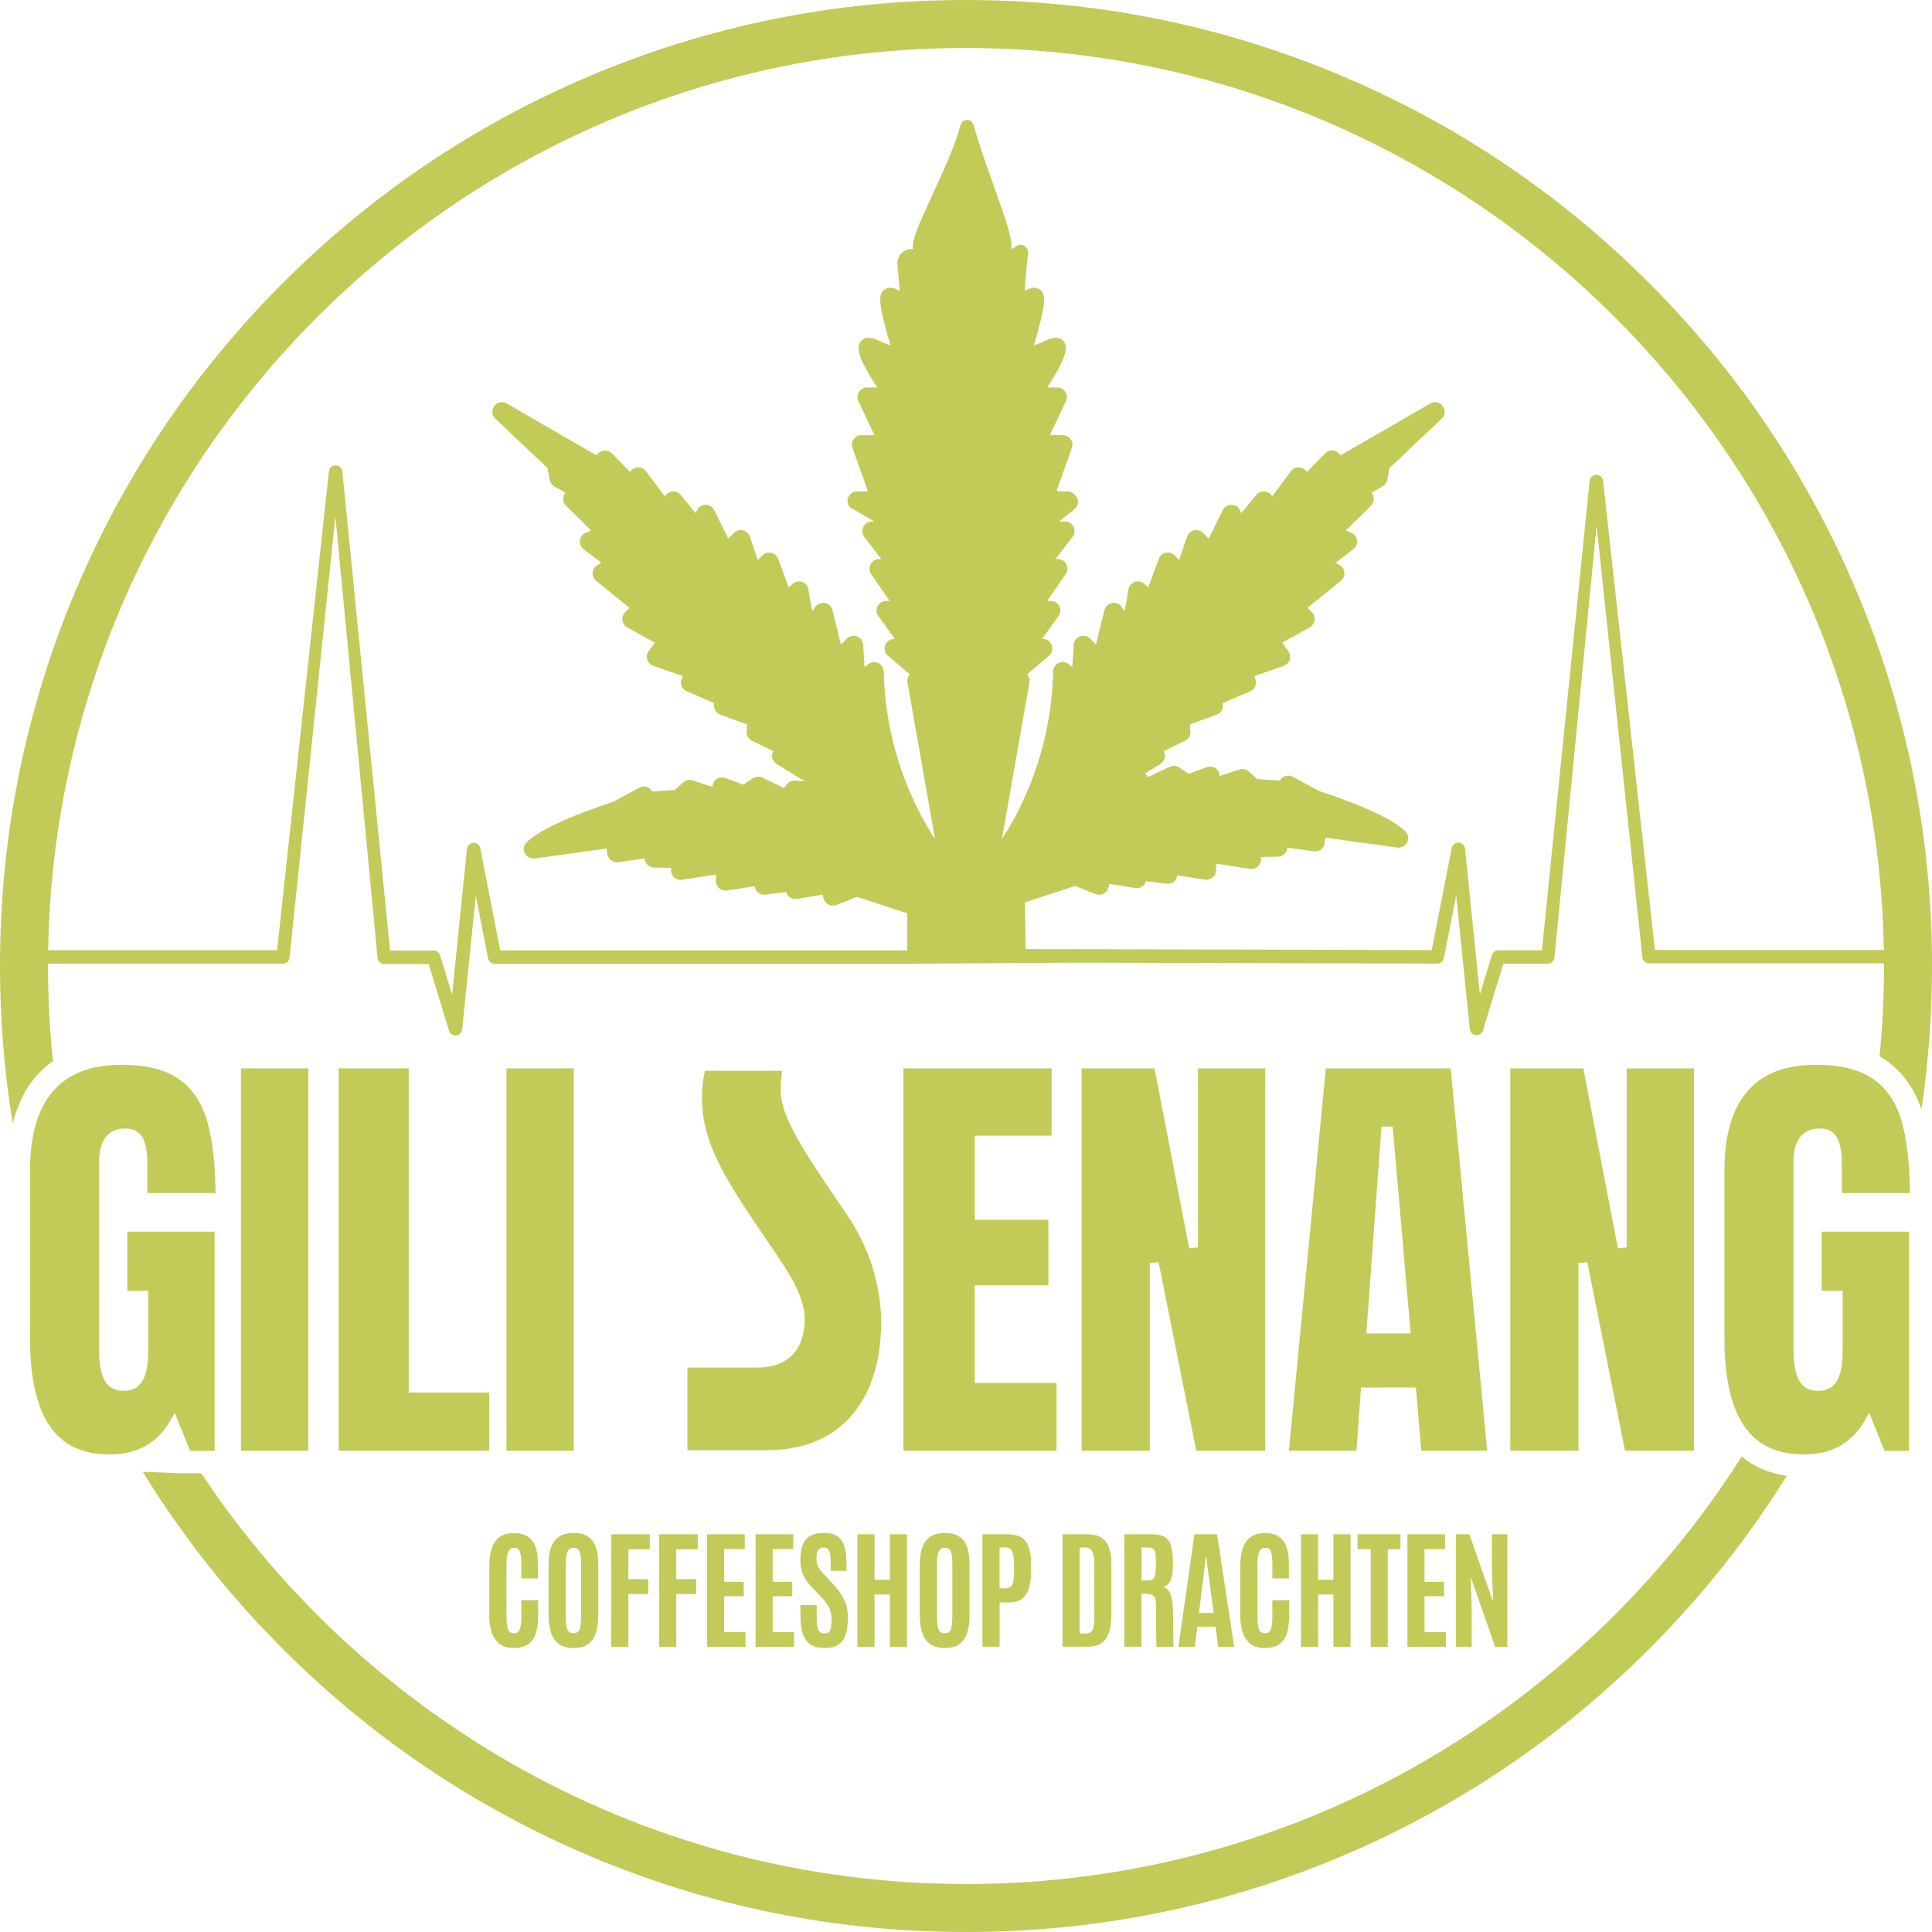 <svg xmlns="http://www.w3.org/2000/svg" id="Laag_2" data-name="Laag 2" viewBox="0 0 741.57 741.57"><defs><style>      .cls-1 {        fill: #c2cb57;      }    </style></defs><g id="Laag_1-2" data-name="Laag 1"><g><g><g><path class="cls-1" d="M197.2,632.58c-2.09,0-3.83-.48-5.22-1.45-1.39-.96-2.43-2.38-3.13-4.23-.7-1.86-1.04-4.1-1.04-6.73v-18.81c0-1.98.16-3.76.49-5.35.33-1.59.86-2.94,1.59-4.07.74-1.13,1.72-1.99,2.94-2.6,1.23-.6,2.74-.91,4.54-.91,1.63,0,3.03.27,4.18.8,1.15.53,2.09,1.3,2.82,2.29.73,1,1.26,2.2,1.59,3.62.33,1.41.5,3,.5,4.77v5.94h-6.35v-5.52c0-2.13-.18-3.69-.54-4.7-.36-1.01-1.08-1.51-2.16-1.51-1.19,0-1.99.54-2.39,1.63-.4,1.09-.6,2.6-.6,4.55v20.16c0,1.5.09,2.73.26,3.69.17.96.46,1.66.87,2.11.41.45.98.67,1.72.67,1.11,0,1.86-.52,2.26-1.57.39-1.05.59-2.71.59-4.98v-6.18h6.45v6.11c0,2.73-.32,5.01-.96,6.83-.64,1.82-1.65,3.18-3.03,4.08-1.38.9-3.18,1.35-5.38,1.35Z"></path><path class="cls-1" d="M220.18,632.58c-2.24,0-4.07-.47-5.48-1.42-1.41-.95-2.46-2.35-3.13-4.22-.67-1.86-1.01-4.17-1.01-6.92v-19.75c0-2.49.33-4.61.98-6.38.65-1.77,1.69-3.12,3.12-4.07,1.42-.95,3.29-1.42,5.59-1.42,1.73,0,3.2.27,4.39.81,1.19.54,2.16,1.32,2.89,2.34.74,1.02,1.27,2.27,1.61,3.73.33,1.46.5,3.13.5,4.99v19.75c0,2.75-.32,5.05-.97,6.92-.65,1.86-1.66,3.27-3.05,4.22-1.39.95-3.21,1.42-5.45,1.42ZM220.18,626.89c.82,0,1.43-.25,1.84-.74.41-.49.68-1.24.82-2.24.14-1.01.21-2.28.21-3.81v-20.11c0-1.88-.18-3.33-.53-4.35-.35-1.02-1.11-1.53-2.27-1.53s-2,.49-2.43,1.48c-.43.99-.64,2.45-.64,4.38v20.14c0,1.57.07,2.86.21,3.86.14,1.01.43,1.75.86,2.22.43.47,1.08.71,1.93.71Z"></path><path class="cls-1" d="M234.6,632.09v-43.17h14.82v5.72h-8.24v11.48h7.65v5.74h-7.65v20.24h-6.57Z"></path><path class="cls-1" d="M253,632.09v-43.17h14.82v5.72h-8.24v11.48h7.65v5.74h-7.65v20.24h-6.57Z"></path><path class="cls-1" d="M271.4,632.09v-43.17h14.47v5.67h-7.9v12.56h7.51v5.54h-7.51v13.74h8.19v5.67h-14.77Z"></path><path class="cls-1" d="M290.02,632.09v-43.17h14.47v5.67h-7.9v12.56h7.51v5.54h-7.51v13.74h8.19v5.67h-14.77Z"></path><path class="cls-1" d="M316.51,632.58c-1.8,0-3.3-.28-4.5-.85s-2.15-1.39-2.85-2.48c-.7-1.09-1.19-2.41-1.48-3.97-.29-1.56-.44-3.34-.44-5.33v-3.85h6.23v4.34c0,2.32.2,3.99.59,5,.39,1.01,1.17,1.52,2.33,1.52.79,0,1.38-.18,1.78-.55.4-.37.67-.96.81-1.77.14-.81.21-1.87.21-3.18,0-1.62-.34-3.1-1.02-4.44-.68-1.34-1.7-2.73-3.08-4.17l-3.19-3.29c-.88-.92-1.68-1.89-2.39-2.92-.71-1.03-1.28-2.18-1.69-3.45-.42-1.27-.63-2.69-.63-4.26,0-2.27.28-4.19.83-5.76.56-1.57,1.5-2.76,2.82-3.57s3.14-1.21,5.45-1.21c1.73,0,3.16.27,4.28.8,1.12.53,1.99,1.31,2.62,2.33.63,1.02,1.08,2.27,1.34,3.73.26,1.46.39,3.14.39,5.02v2.67h-6.06v-3.09c0-1.31-.07-2.4-.21-3.26-.14-.87-.4-1.52-.77-1.95-.38-.43-.92-.65-1.64-.65s-1.24.15-1.67.45c-.43.3-.73.77-.92,1.4-.19.63-.28,1.44-.28,2.44,0,.9.11,1.68.34,2.33.23.65.58,1.28,1.05,1.89.47.61,1.06,1.28,1.77,2.04l3.56,3.85c1.7,1.83,3.02,3.74,3.97,5.72.95,1.98,1.42,4.19,1.42,6.62,0,2.58-.28,4.75-.83,6.51-.56,1.76-1.49,3.09-2.8,3.99-1.31.9-3.09,1.35-5.35,1.35Z"></path><path class="cls-1" d="M329.09,632.09v-43.17h6.57v17.46h5.89v-17.46h6.57v43.17h-6.57v-20.06h-5.89v20.06h-6.57Z"></path><path class="cls-1" d="M362.67,632.58c-2.24,0-4.07-.47-5.48-1.42-1.41-.95-2.46-2.35-3.13-4.22-.67-1.86-1.01-4.17-1.01-6.92v-19.75c0-2.49.33-4.61.98-6.38.65-1.77,1.69-3.12,3.12-4.07,1.42-.95,3.29-1.42,5.59-1.42,1.73,0,3.2.27,4.39.81,1.19.54,2.16,1.32,2.89,2.34.74,1.02,1.27,2.27,1.61,3.73.33,1.46.5,3.13.5,4.99v19.75c0,2.75-.32,5.05-.97,6.92-.65,1.86-1.66,3.27-3.05,4.22-1.39.95-3.21,1.42-5.45,1.42ZM362.67,626.89c.82,0,1.43-.25,1.84-.74.41-.49.68-1.24.82-2.24.14-1.01.21-2.28.21-3.81v-20.11c0-1.88-.18-3.33-.53-4.35-.35-1.02-1.11-1.53-2.27-1.53s-2,.49-2.43,1.48c-.43.99-.64,2.45-.64,4.38v20.14c0,1.57.07,2.86.21,3.86.14,1.01.43,1.75.86,2.22.43.47,1.08.71,1.93.71Z"></path><path class="cls-1" d="M377.1,632.09v-43.17h9.91c1.72,0,3.14.26,4.28.78,1.14.52,2.03,1.3,2.69,2.33.65,1.03,1.12,2.3,1.4,3.81.28,1.51.42,3.26.42,5.24v.91c0,2.78-.24,5.15-.72,7.1-.48,1.95-1.35,3.44-2.59,4.45-1.24,1.01-2.99,1.52-5.25,1.52h-3.56v17.02h-6.57ZM383.67,609.64h2.26c.96,0,1.68-.25,2.16-.74.47-.49.79-1.3.94-2.44.16-1.14.23-2.65.23-4.55v-.83c-.02-2.34-.22-4.11-.61-5.31-.39-1.2-1.28-1.8-2.67-1.8h-2.31v15.67Z"></path></g><g><path class="cls-1" d="M407.84,632.09v-43.17h9.69c2.19,0,3.95.44,5.27,1.31,1.32.88,2.29,2.14,2.88,3.79.6,1.65.9,3.65.9,5.98l.02,19.48c0,2.83-.31,5.18-.92,7.05-.61,1.87-1.6,3.27-2.96,4.18-1.36.92-3.16,1.37-5.42,1.37h-9.47ZM414.42,626.99h2.16c.77,0,1.41-.16,1.93-.47.52-.31.9-.86,1.15-1.66.25-.79.38-1.92.38-3.37l-.02-21.32c0-2.21-.27-3.79-.81-4.76-.54-.96-1.49-1.45-2.85-1.45h-1.94v33.02Z"></path><path class="cls-1" d="M431.56,632.09v-43.17h10.87c2.26,0,3.94.44,5.05,1.32,1.11.88,1.84,2.17,2.2,3.88.35,1.7.53,3.78.53,6.23s-.26,4.53-.77,5.97c-.52,1.45-1.57,2.42-3.15,2.91.75.13,1.38.44,1.89.92.51.48.92,1.19,1.23,2.11.31.92.54,2.11.67,3.56.14,1.45.21,3.22.21,5.31v1.37c0,.75,0,1.64.01,2.66,0,1.02.02,2.04.04,3.05.02,1.01.04,1.88.07,2.6.03.72.07,1.14.12,1.28h-6.57c-.05-.08-.09-.5-.11-1.26-.02-.76-.05-1.73-.07-2.91-.02-1.18-.04-2.44-.05-3.8,0-1.36-.01-2.69-.01-4.01v-3.5c0-1.29-.09-2.27-.28-2.93-.19-.66-.53-1.12-1.03-1.39-.5-.26-1.21-.42-2.15-.47l-2.11-.12v20.38h-6.57ZM438.16,606.6h2.62c.8,0,1.41-.18,1.83-.54.42-.36.7-1.02.86-1.99.16-.96.23-2.35.23-4.17v-.27c0-1.52-.07-2.69-.22-3.51-.15-.82-.45-1.38-.92-1.69-.47-.31-1.19-.47-2.17-.47h-2.23v12.63Z"></path><path class="cls-1" d="M452.32,632.09l6.16-43.17h8.68l6.55,43.17h-6.13l-1.03-7.7h-6.97l-.93,7.7h-6.33ZM460.21,619.11h5.64l-2.89-21.68h-.1l-2.65,21.68Z"></path><path class="cls-1" d="M485.46,632.58c-2.09,0-3.83-.48-5.22-1.45-1.39-.96-2.43-2.38-3.13-4.23-.7-1.86-1.04-4.1-1.04-6.73v-18.81c0-1.98.16-3.76.49-5.35.33-1.59.86-2.94,1.59-4.07.74-1.13,1.72-1.99,2.94-2.6,1.23-.6,2.74-.91,4.54-.91,1.64,0,3.03.27,4.18.8,1.15.53,2.09,1.3,2.82,2.29.73,1,1.26,2.2,1.59,3.62.33,1.41.5,3,.5,4.77v5.94h-6.35v-5.52c0-2.13-.18-3.69-.54-4.7-.36-1.01-1.08-1.51-2.16-1.51-1.19,0-1.99.54-2.39,1.63-.4,1.09-.6,2.6-.6,4.55v20.16c0,1.5.09,2.73.26,3.69s.46,1.66.87,2.11c.41.45.98.67,1.72.67,1.11,0,1.86-.52,2.26-1.57.39-1.05.59-2.71.59-4.98v-6.18h6.45v6.11c0,2.73-.32,5.01-.96,6.83-.64,1.82-1.65,3.18-3.03,4.08-1.38.9-3.18,1.35-5.38,1.35Z"></path><path class="cls-1" d="M499.36,632.09v-43.17h6.57v17.46h5.89v-17.46h6.57v43.17h-6.57v-20.06h-5.89v20.06h-6.57Z"></path><path class="cls-1" d="M526.13,632.09v-37.48h-5.05v-5.69h16.46v5.69h-4.86v37.48h-6.55Z"></path><path class="cls-1" d="M540.21,632.09v-43.17h14.47v5.67h-7.9v12.56h7.51v5.54h-7.51v13.74h8.19v5.67h-14.77Z"></path><path class="cls-1" d="M558.82,632.09v-43.17h5.15l9.15,25.9-.47-11.77v-14.13h5.91v43.17h-4.66l-9.39-26.81.37,11.33v15.48h-6.06Z"></path></g></g><path class="cls-1" d="M730.28,364.62h-95.08l-19.9-180.21c-.2-1.26-1.29-2.18-2.56-2.18h-.02c-1.28,0-2.36.95-2.55,2.21l-18.33,180.31h-16.72c-1.14,0-2.15.75-2.48,1.84l-4.61,15.11-5.7-55.96c-.13-1.28-1.18-2.27-2.46-2.33-1.29-.05-2.42.83-2.66,2.09l-7.65,39.17-155.89-.39-.29-17.89,19.31-6.32,7.85,3.11c.99.39,2.09.34,3.04-.15.94-.49,1.63-1.36,1.88-2.37l.36-1.42,9.9,1.63c1.18.19,2.39-.2,3.23-1.06.44-.45.75-.99.91-1.58l7.92.99c1.38.18,2.72-.43,3.5-1.58.34-.5.54-1.05.61-1.63l10.67,1.62c1.06.16,2.14-.15,2.95-.85.81-.7,1.28-1.71,1.28-2.79v-2.5l12.98,2.01c1.09.17,2.19-.16,3.01-.9.82-.74,1.27-1.79,1.22-2.89l-.03-.76,6.59-.13c1.06-.02,2.07-.5,2.75-1.32.52-.62.81-1.38.85-2.16l10.15,1.43c2,.28,3.86-1.12,4.15-3.12l.3-2.13,27.57,3.82c1.58.22,3.11-.6,3.81-2.03.7-1.44.4-3.15-.75-4.26-7.31-7.09-29.8-14.37-33.04-15.39l-10.11-5.51c-.87-.47-1.92-.58-2.86-.28-.91.29-1.69.93-2.14,1.77l-8.69-.63-3.19-2.88c-.98-.89-2.37-1.19-3.62-.77l-7.6,2.49-.02-.25c-.1-1.15-.71-2.17-1.69-2.79-.98-.62-2.16-.75-3.25-.35l-6.9,2.55-3.75-2.45c-1.07-.7-2.45-.79-3.6-.24l-8.26,3.97-1.11-1.42,5.85-3.62c1.68-1.04,2.24-3.2,1.27-4.92l8.18-4.02c1.36-.66,2.17-2.06,2.05-3.58l-.2-2.66,10.3-3.76c1.62-.59,2.6-2.2,2.38-3.91l-.06-.5,10.57-4.55c.91-.4,1.61-1.12,1.97-2.05.36-.93.33-1.94-.08-2.84l-.42-.93,11.35-3.94c1.1-.38,1.96-1.26,2.31-2.37.35-1.11.15-2.33-.53-3.27l-2.36-3.24,10.58-5.9c1-.56,1.7-1.57,1.86-2.7.16-1.14-.23-2.3-1.04-3.11l-1.68-1.68,12.81-10.38c.93-.75,1.44-1.92,1.35-3.12-.08-1.2-.75-2.28-1.78-2.89l-1.57-.94,6.78-5.18c1.04-.79,1.59-2.09,1.42-3.39-.17-1.3-1.02-2.42-2.23-2.92l-2.07-.86,9.64-9.49c.79-.78,1.18-1.86,1.08-2.96-.07-.77-.38-1.48-.87-2.05l4.29-2.47c.94-.54,1.6-1.46,1.79-2.54l.79-4.42,20.05-18.99c1.38-1.3,1.56-3.35.43-4.86-1.13-1.52-3.14-1.94-4.79-.99l-34.46,19.94-.34-.45c-.65-.86-1.63-1.39-2.7-1.45-1.07-.07-2.11.33-2.86,1.1l-7,7.14c-.63-1.03-1.7-1.68-2.91-1.76-1.24-.08-2.42.47-3.17,1.46l-7.26,9.68c-.53-.97-1.48-1.66-2.58-1.85-1.3-.23-2.63.26-3.47,1.28l-5.78,7.01-.45-1.03c-.58-1.32-1.84-2.16-3.29-2.19-.03,0-.05,0-.08,0-1.41,0-2.67.78-3.29,2.05l-5.4,10.93-2.19-2.19c-.9-.9-2.18-1.27-3.42-.98-1.24.29-2.23,1.17-2.65,2.37l-3.12,8.96-1.74-1.74c-.89-.89-2.16-1.26-3.39-.99-1.23.27-2.23,1.14-2.66,2.32l-4.04,11-1.45-1.34c-.99-.92-2.4-1.22-3.68-.79-1.28.43-2.21,1.52-2.44,2.85l-1.47,8.4-1.21-1.69c-.85-1.18-2.26-1.75-3.69-1.47-1.43.27-2.53,1.32-2.87,2.73l-3.27,13.21-2.26-2.26c-1.02-1.02-2.55-1.34-3.9-.83-1.35.51-2.27,1.77-2.36,3.2l-.54,8.57-1.37-1.12c-1.09-.89-2.57-1.08-3.85-.49-1.29.59-2.11,1.85-2.14,3.27-.66,30.38-12.13,52.81-19.67,64.35,2.83-16.14,8.09-46.03,10-56.87l.57-3.25c.19-1.07-.1-2.16-.8-2.99-.03-.04-.07-.08-.11-.12l8.38-7.11c1.19-1.01,1.61-2.6,1.07-4.07-.54-1.46-1.89-2.41-3.45-2.41h-.23l6.31-8.79c.81-1.13.91-2.59.28-3.82-.63-1.23-1.89-2-3.27-2h-1.37l7.11-10.28c.78-1.13.87-2.58.23-3.8-.64-1.21-1.88-1.97-3.25-1.97h-.89l6.54-8.48c.86-1.12,1.01-2.6.39-3.87-.62-1.27-1.89-2.06-3.3-2.06h-2.28l6.11-4.9c.2-.16.38-.35.52-.57.62-.91.8-2.04.49-3.09-.25-.84-.77-1.55-1.48-2.02-.67-.62-1.55-.97-2.49-.97h-3.16l-.91-.32,5.85-16.37c.4-1.12.23-2.38-.46-3.35-.69-.98-1.81-1.56-3.01-1.56h-4.96l6.16-13.06c.54-1.15.46-2.47-.22-3.53-.68-1.07-1.84-1.71-3.1-1.71h-3.89c1.33-2.04,2.97-4.66,4.31-7.14,3.03-5.63,3.59-8.72,1.93-10.67-1.38-1.61-3.63-1.69-6.69-.25-2.21,1.05-3.7,1.58-4.66,1.85.5-1.65,1.4-4.68,2.22-7.86,2.48-9.7,1.82-11.59.85-12.8-.63-.79-1.54-1.28-2.57-1.38-1.17-.12-2.49.26-4.05,1.18.38-4.94.91-11.3,1.33-14.37.16-1.2-.42-2.35-1.47-2.94-1.05-.59-2.33-.48-3.27.28-.54.44-1.18.77-1.69.96,0-.02,0-.04,0-.06.58-3.46-2.06-11.09-6.77-24.28-2.71-7.59-5.79-16.2-7.71-23.27-.31-1.13-1.33-1.91-2.5-1.91h0c-1.17,0-2.2.78-2.5,1.91-2.24,8.25-6.89,18.32-10.99,27.2-5.15,11.16-7.81,17.14-7.28,20.35,0,.04.01.08.02.12-1.52-.19-3.01.29-4.18,1.33-1.29,1.15-1.96,2.87-1.79,4.58.31,3.21.62,7.05.86,10.1-1.55-.92-2.87-1.3-4.05-1.18-1.03.1-1.94.6-2.57,1.38-.97,1.21-1.63,3.1.85,12.8.81,3.19,1.71,6.22,2.22,7.86-.97-.27-2.45-.81-4.66-1.85-3.06-1.45-5.31-1.36-6.68.25-1.66,1.95-1.11,5.04,1.93,10.67,1.34,2.49,2.97,5.1,4.31,7.14h-3.89c-1.26,0-2.42.64-3.1,1.71-.68,1.07-.76,2.39-.22,3.54l6.16,13.06h-4.96c-1.19,0-2.32.58-3.01,1.56-.69.98-.86,2.23-.46,3.35l5.94,16.63-.19.06h-3.98c-1.3,0-2.48.67-3.15,1.78-.67,1.12-.71,2.47-.1,3.62.37.69,1.01,1.16,1.73,1.32.07.05.14.1.21.14l7.93,4.7h-.94c-1.41,0-2.68.79-3.3,2.06-.62,1.27-.47,2.75.39,3.87l6.54,8.48h-.89c-1.37,0-2.62.75-3.25,1.97-.64,1.21-.55,2.67.23,3.8l7.11,10.28h-1.37c-1.39,0-2.64.77-3.27,2-.63,1.23-.52,2.7.29,3.82l6.31,8.78h-.23c-1.56,0-2.91.95-3.45,2.41-.54,1.46-.12,3.06,1.07,4.07l8.38,7.11s-.07.08-.1.12c-.7.83-.99,1.92-.8,2.99l.55,3.12c1.91,10.86,7.19,40.81,10.02,57-7.55-11.55-19.01-33.97-19.68-64.35-.03-1.42-.85-2.67-2.14-3.27-1.28-.59-2.76-.41-3.85.49l-1.37,1.12-.54-8.58c-.09-1.44-1.02-2.7-2.37-3.2-1.35-.51-2.88-.18-3.89.84l-2.26,2.26-3.27-13.21c-.35-1.41-1.46-2.46-2.88-2.73-1.42-.27-2.83.3-3.68,1.48l-1.2,1.69-1.47-8.4c-.23-1.33-1.17-2.42-2.45-2.85-1.28-.43-2.68-.13-3.67.79l-1.44,1.34-4.04-11c-.44-1.18-1.43-2.05-2.66-2.32-1.23-.27-2.5.1-3.39.99l-1.74,1.74-3.11-8.96c-.42-1.2-1.41-2.09-2.64-2.38-1.24-.29-2.52.08-3.43.98l-2.19,2.19-5.39-10.93c-.64-1.29-1.93-2.08-3.37-2.05-1.44.03-2.7.87-3.29,2.19l-.45,1.02-5.78-7.01c-.84-1.02-2.17-1.51-3.47-1.28-1.11.19-2.06.88-2.59,1.85l-7.26-9.68c-.75-.99-1.93-1.54-3.17-1.46-1.2.08-2.28.73-2.91,1.76l-7-7.14c-.75-.77-1.8-1.17-2.87-1.1-1.07.07-2.05.6-2.7,1.46l-.33.44-34.46-19.95c-1.64-.95-3.65-.53-4.78.99-1.13,1.52-.96,3.56.42,4.87l20.05,18.99.79,4.41c.19,1.08.84,2.01,1.79,2.55l4.3,2.47c-.49.57-.79,1.28-.87,2.05-.1,1.11.29,2.19,1.08,2.96l9.64,9.49-2.07.86c-1.21.5-2.06,1.62-2.23,2.92-.17,1.3.37,2.6,1.41,3.39l6.79,5.18-1.57.94c-1.03.62-1.69,1.7-1.78,2.9-.08,1.2.42,2.36,1.35,3.11l12.81,10.38-1.68,1.68c-.81.81-1.21,1.97-1.05,3.11.16,1.14.85,2.15,1.85,2.7l10.59,5.9-2.36,3.24c-.68.94-.88,2.16-.53,3.27.35,1.11,1.21,1.99,2.3,2.36l11.36,3.94-.42.93c-.41.91-.44,1.92-.08,2.84.36.93,1.06,1.65,1.97,2.05l10.57,4.55-.06.51c-.21,1.71.77,3.31,2.39,3.91l10.3,3.76-.2,2.65c-.12,1.51.69,2.92,2.04,3.59l8.19,4.02c-.97,1.72-.41,3.88,1.28,4.92l10.83,6.69-3.25-.27c-1.36-.28-2.78.24-3.64,1.34l-1.13,1.46-8.26-3.98c-1.15-.55-2.52-.46-3.6.24l-3.74,2.45-6.9-2.55c-1.09-.4-2.27-.27-3.25.35-.98.62-1.59,1.64-1.69,2.8l-.02.25-7.59-2.49c-1.25-.41-2.64-.12-3.61.77l-3.19,2.89-8.69.63c-.45-.84-1.23-1.49-2.14-1.78-.94-.3-1.99-.19-2.86.28l-10.11,5.51c-3.23,1.02-25.77,8.32-33.06,15.41-1.14,1.11-1.44,2.81-.74,4.24.7,1.43,2.23,2.25,3.81,2.03,4.03-.56,12.08-1.67,18.84-2.61l8.73-1.21.3,2.13c.29,2,2.15,3.4,4.15,3.12l10.15-1.43c.04.79.34,1.55.85,2.17.68.81,1.68,1.29,2.74,1.31l6.59.13-.03.76c-.05,1.1.4,2.16,1.22,2.9.82.74,1.92,1.06,3.01.89l12.98-2.01v2.5c0,1.07.47,2.09,1.28,2.79.81.7,1.89,1.01,2.95.85l10.67-1.62c.07.57.27,1.13.61,1.62.78,1.15,2.12,1.76,3.5,1.58l7.93-.99c.17.59.48,1.14.92,1.58.84.85,2.04,1.25,3.22,1.05l9.9-1.63.35,1.42c.26,1.03.94,1.89,1.89,2.38.94.48,2.05.54,3.03.15l7.85-3.11,19.33,6.32v14.21h-156.22l-7.65-39.17c-.25-1.26-1.38-2.15-2.66-2.09-1.28.06-2.33,1.05-2.46,2.33l-5.7,55.96-4.61-15.11c-.33-1.09-1.34-1.84-2.48-1.84h-16.72l-18.33-184.01c-.19-1.27-1.27-2.21-2.55-2.21h-.02c-1.27,0-2.36.92-2.56,2.18l-19.9,183.91H11.29c-1.43,0-2.59,1.16-2.59,2.59s1.16,2.59,2.59,2.59h97.29c1.27,0,2.36-.92,2.56-2.18l17.59-169.51,16.2,169.61c.19,1.27,1.28,2.21,2.57,2.21h17.04l7.8,25.59c.34,1.1,1.35,1.84,2.48,1.84.08,0,.17,0,.25-.01,1.23-.12,2.2-1.09,2.33-2.32l5.23-51.36,4.7,24.1c.24,1.22,1.31,2.1,2.55,2.1h160.95c.21,0,.4-.03.6-.07l61.8-.39,138.44.35h0c1.24,0,2.31-.88,2.55-2.1l4.71-24.1,5.23,51.36c.13,1.23,1.1,2.2,2.33,2.32,1.23.12,2.37-.64,2.73-1.83l7.8-25.59h17.04c1.29,0,2.38-.94,2.57-2.21l16.2-165.91,17.59,165.8c.2,1.26,1.29,2.18,2.56,2.18h97.29c1.43,0,2.59-1.16,2.59-2.59s-1.16-2.59-2.59-2.59Z"></path><path class="cls-1" d="M42.06,558.25c-10.37,0-17.85-3.52-22.88-10.75-5.08-7.31-7.66-18.67-7.66-33.74v-64.57c0-13.39,2.98-23.61,8.87-30.38,5.91-6.8,14.54-10.1,26.39-10.1,9.5,0,16.94,1.9,22.11,5.64,5.22,3.78,8.74,9.15,10.75,16.42,1.86,6.71,2.88,15.31,3.06,25.56l.03,1.6h-26.18v-11.87c0-3.88-.54-6.85-1.65-9.07-1.26-2.51-3.59-3.84-6.73-3.84-4.62,0-10.12,2.21-10.12,12.74v72.6c0,4.83.62,8.43,1.91,11,1.44,2.89,3.97,4.36,7.51,4.36s6.06-1.47,7.51-4.36c1.29-2.57,1.91-6.17,1.91-11v-23.04h-8.03v-22.69h33.51v84.12h-9.41l-5.87-14.58-1.61,2.8c-5.1,8.86-12.76,13.17-23.42,13.17Z"></path><rect class="cls-1" x="92.49" y="410.09" width="25.83" height="146.76"></rect><polygon class="cls-1" points="130.01 556.85 130.01 410.09 156.89 410.09 156.89 534.51 187.77 534.51 187.77 556.85 130.01 556.85"></polygon><rect class="cls-1" x="194.4" y="410.09" width="25.83" height="146.76"></rect><path class="cls-1" d="M263.85,556.63v-31.7h26.87c11.53,0,18.15-6.76,18.15-18.55,0-6.19-3.04-13.42-9.87-23.44-1.65-2.45-3.26-4.82-4.82-7.12-14.9-21.93-24.75-36.42-24.75-54.54,0-3.59.31-5.93.88-8.98l.24-1.28h29.64l-.23,1.77c-.23,1.76-.33,3.3-.33,5.14,0,10.98,8.49,23.43,25.4,48.24,8.49,12.39,13.17,27.07,13.17,41.33,0,30.77-16.31,49.13-43.63,49.13h-30.71Z"></path><polygon class="cls-1" points="346.74 556.85 346.74 410.09 403.64 410.09 403.64 435.91 374.14 435.91 374.14 468.2 402.41 468.2 402.41 493.33 374.14 493.33 374.14 530.85 405.55 530.85 405.55 556.85 346.74 556.85"></polygon><polygon class="cls-1" points="459.19 556.85 444.72 484.47 441.33 484.8 441.33 556.85 415.15 556.85 415.15 410.09 443.17 410.09 456.44 479.13 459.82 478.81 459.82 410.09 485.65 410.09 485.65 556.85 459.19 556.85"></polygon><path class="cls-1" d="M545.55,556.85l-2.09-24.26h-21.05l-1.74,24.26h-25.95l14.18-146.76h47.93l14.01,146.76h-25.27ZM541.46,511.83l-6.9-79.4h-4.3l-5.81,79.4h17.01Z"></path><polygon class="cls-1" points="623.75 556.85 609.27 484.47 605.88 484.8 605.88 556.85 579.71 556.85 579.71 410.09 607.73 410.09 621 479.13 624.38 478.81 624.38 410.09 650.21 410.09 650.21 556.85 623.75 556.85"></polygon><path class="cls-1" d="M692.44,558.25c-10.37,0-17.85-3.52-22.88-10.75-5.08-7.31-7.66-18.67-7.66-33.74v-64.57c0-13.39,2.98-23.61,8.87-30.38,5.91-6.8,14.54-10.1,26.39-10.1,9.5,0,16.94,1.9,22.11,5.64,5.22,3.78,8.74,9.15,10.75,16.42,1.86,6.71,2.88,15.31,3.06,25.56l.03,1.6h-26.18v-11.87c0-3.88-.54-6.85-1.65-9.07-1.26-2.51-3.59-3.84-6.73-3.84-4.62,0-10.12,2.21-10.12,12.74v72.6c0,4.83.62,8.43,1.91,11,1.44,2.89,3.97,4.36,7.51,4.36s6.06-1.47,7.51-4.36c1.29-2.57,1.91-6.17,1.91-11v-23.04h-8.03v-22.69h33.51v84.12h-9.41l-5.87-14.58-1.61,2.8c-5.1,8.86-12.76,13.17-23.42,13.17Z"></path><g><path class="cls-1" d="M370.78,723.15c-122.36,0-230.35-62.69-293.54-157.64h-8l-14.45-.59c8.01,7.27,8.88,4.67,0,0,15.12,24.59,33.11,47.36,53.81,68.05,34.05,34.05,73.7,60.78,117.86,79.46,45.72,19.34,94.28,29.14,144.33,29.14s98.61-9.8,144.33-29.14c44.15-18.68,83.81-45.41,117.86-79.46,20.26-20.26,37.94-42.51,52.86-66.51-6.79-.95-12.59-3.41-17.33-7.37-62.54,98.53-172.62,164.07-297.71,164.07Z"></path><path class="cls-1" d="M712.43,226.46c-18.68-44.15-45.41-83.81-79.46-117.86s-73.7-60.78-117.86-79.46C469.39,9.8,420.84,0,370.78,0s-98.61,9.8-144.33,29.14c-44.15,18.68-83.81,45.41-117.86,79.46-34.05,34.05-60.78,73.7-79.46,117.86C9.8,272.17,0,320.73,0,370.78c0,20.42,1.63,40.59,4.88,60.41,1.8-7.22,4.8-13.26,8.98-18.08,1.92-2.21,4.07-4.14,6.45-5.8-1.24-12.01-1.88-24.2-1.88-36.54C18.42,176.49,176.49,18.42,370.78,18.42s352.36,158.07,352.36,352.36c0,11.7-.58,23.27-1.7,34.68,1.01.57,1.97,1.18,2.89,1.85,6.11,4.42,10.53,10.63,13.2,18.48,2.68-18.09,4.04-36.44,4.04-55.01,0-50.05-9.8-98.61-29.14-144.33Z"></path></g></g></g></svg>